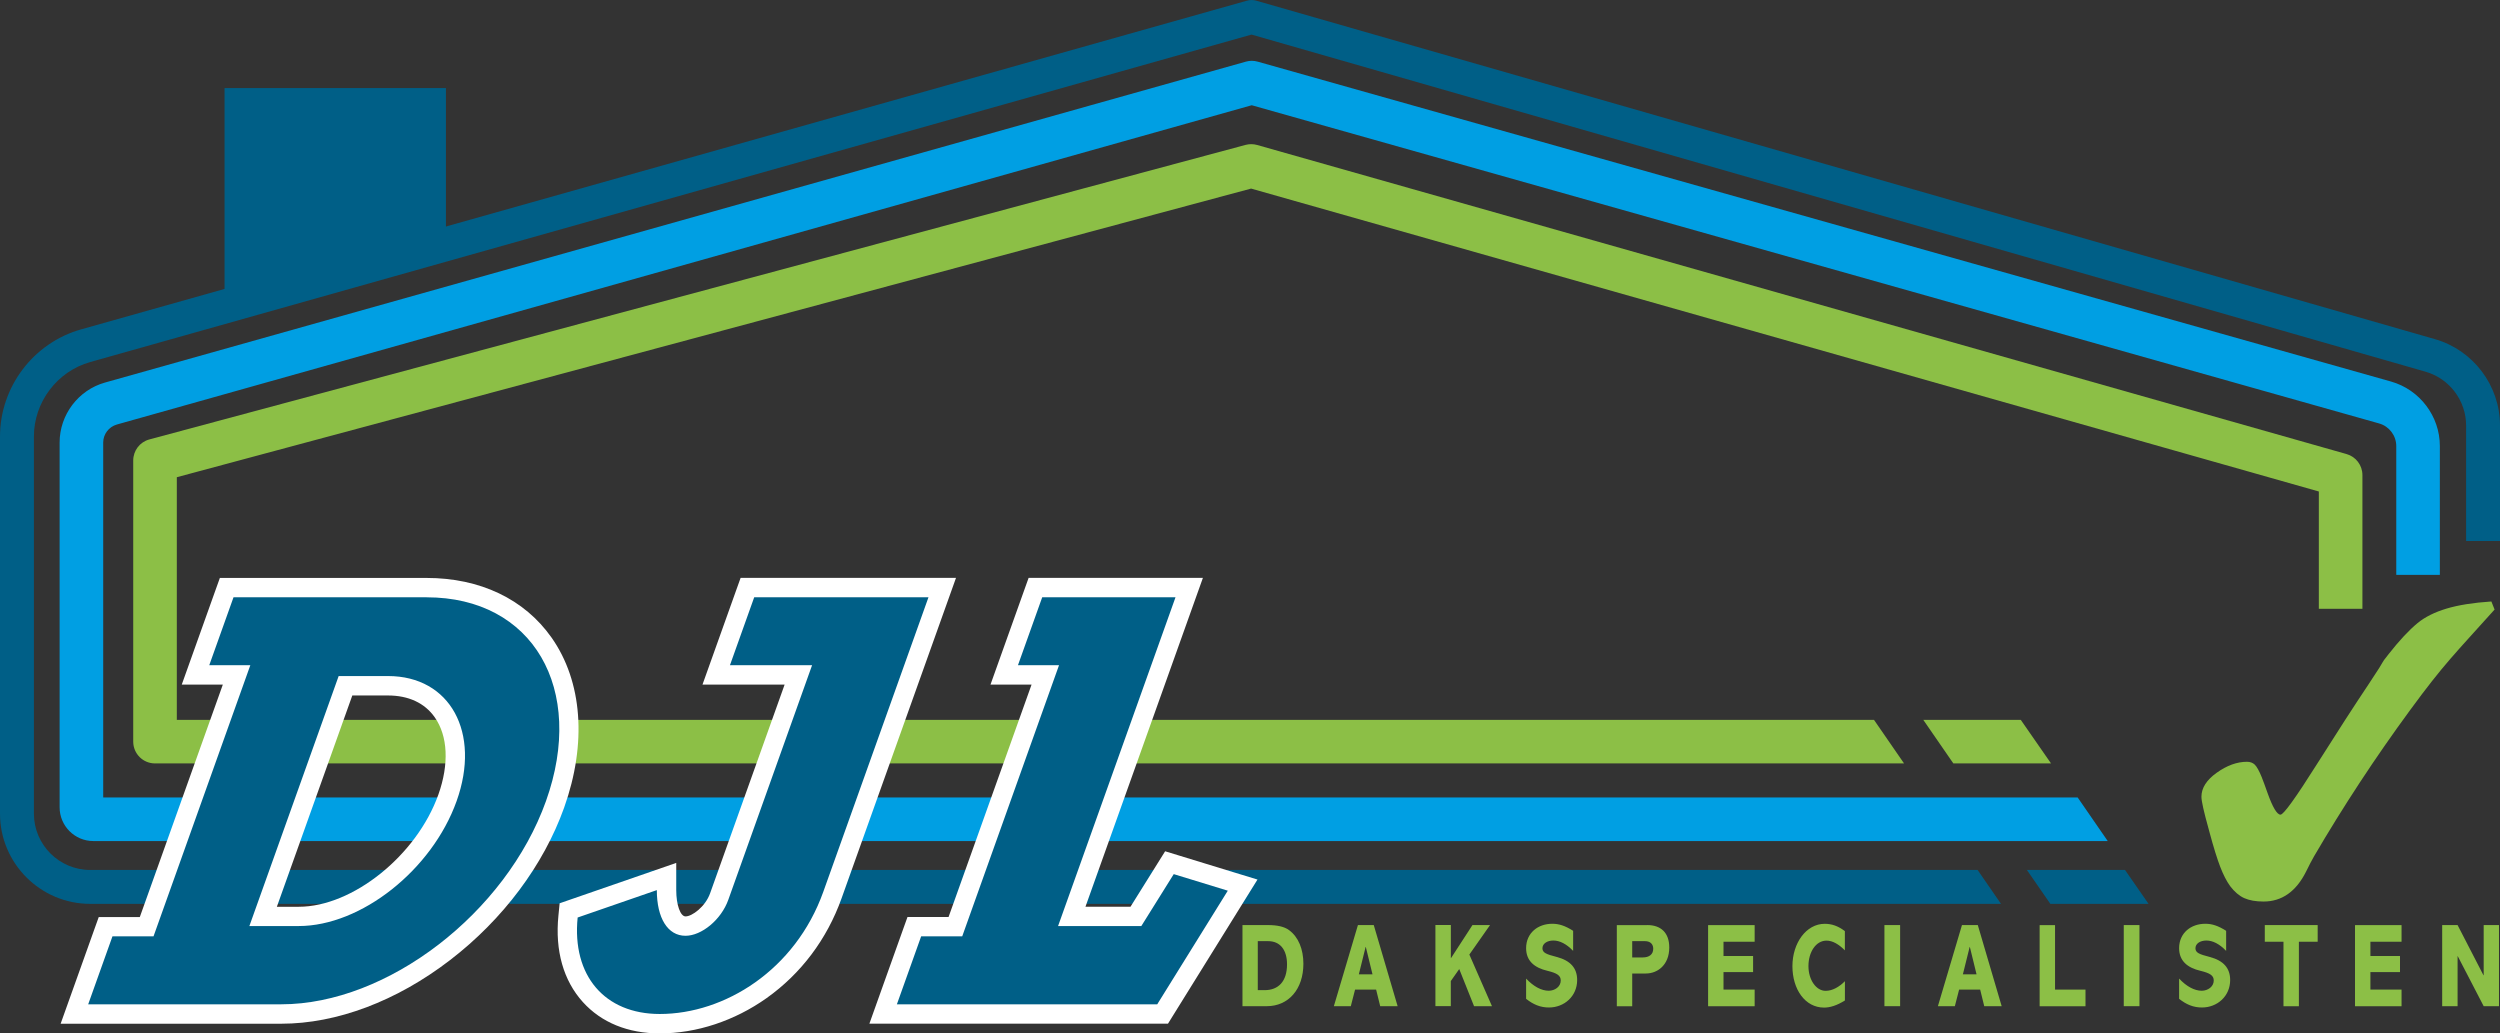 <?xml version="1.0" encoding="UTF-8"?> <svg xmlns="http://www.w3.org/2000/svg" id="Laag_2" viewBox="0 0 516.23 213.38"><rect x="0" y="0" width="516.23" height="213.38" fill="#333333" stroke="none"/><defs><style>.cls-1{fill:none;}.cls-2{fill:#009fe3;}.cls-3{fill:#005f87;}.cls-4{fill:#fff;}.cls-5{fill:#8cbf46;}</style></defs><g id="Laag_1-2"><path class="cls-5" d="m261.83,191.02c1.94,0,3.4.34,4.33,1.03,1.96,1.42,2.98,3.98,2.98,6.95,0,5.26-3.06,8.77-7.57,8.77h-5.01v-16.75h5.27Zm-.7,13.44c2.8,0,4.63-1.74,4.63-5.33,0-3.02-1.44-4.79-3.9-4.79h-2.14v10.12h1.4Z"></path><path class="cls-5" d="m283.67,191.02l4.93,16.75h-3.6l-.84-3.42h-4.35l-.88,3.42h-3.5l4.97-16.75h3.26Zm-3.08,10.17h2.82l-1.38-5.65h-.04l-1.4,5.65Z"></path><path class="cls-5" d="m299.59,191.02v6.81h.04l4.42-6.81h3.63l-4.27,6.09,4.67,10.66h-3.7l-3.06-7.67-1.74,2.48v5.18h-3.18v-16.75h3.18Z"></path><path class="cls-5" d="m324.84,192.2v4.15c-1.38-1.45-2.8-2.14-4.08-2.14s-2.26.64-2.26,1.6.88,1.25,2.94,1.79c2.88.76,4.23,2.33,4.23,4.77,0,3.34-2.66,5.67-5.83,5.67-1.76,0-3.22-.61-4.71-1.79v-4.18c1.52,1.62,3.16,2.51,4.67,2.51,1.26,0,2.48-.84,2.48-2.11,0-1.03-.74-1.52-2.76-2.01-2.6-.61-4.39-1.99-4.39-4.67,0-3.12,2.42-5.04,5.41-5.04,1.36,0,2.62.39,4.29,1.45Z"></path><path class="cls-5" d="m340.16,191.02c2.78,0,4.53,1.57,4.53,4.62,0,3.66-2.46,5.38-4.83,5.38h-2.82v6.76h-3.18v-16.75h6.29Zm-.9,6.68c1.2,0,2.12-.57,2.12-1.79,0-1.01-.66-1.57-1.7-1.57h-2.64v3.37h2.22Z"></path><path class="cls-5" d="m362.32,191.02v3.44h-6.43v2.95h6.11v3.32h-6.11v3.61h6.43v3.44h-9.61v-16.75h9.61Z"></path><path class="cls-5" d="m380.95,192.28v3.96c-1.28-1.28-2.54-2.01-3.79-2.01-2.2,0-3.73,2.38-3.73,5.26s1.62,5.11,3.54,5.11c1.42,0,2.82-.81,3.99-1.99v3.98c-1.7,1.06-3.1,1.47-4.31,1.47-3.92,0-6.53-3.78-6.53-8.55s2.84-8.75,6.67-8.75c1.44,0,2.76.44,4.17,1.52Z"></path><path class="cls-5" d="m392.36,191.02v16.75h-3.24v-16.75h3.24Z"></path><path class="cls-5" d="m408.4,191.02l4.93,16.75h-3.6l-.84-3.42h-4.35l-.88,3.42h-3.5l4.97-16.75h3.26Zm-3.08,10.17h2.82l-1.38-5.65h-.04l-1.4,5.65Z"></path><path class="cls-5" d="m424.35,191.02v13.32h6.29v3.44h-9.47v-16.75h3.18Z"></path><path class="cls-5" d="m441.78,191.02v16.75h-3.24v-16.75h3.24Z"></path><path class="cls-5" d="m459.68,192.2v4.15c-1.38-1.45-2.8-2.14-4.08-2.14s-2.26.64-2.26,1.6.88,1.25,2.94,1.79c2.88.76,4.23,2.33,4.23,4.77,0,3.34-2.66,5.67-5.83,5.67-1.76,0-3.22-.61-4.71-1.79v-4.18c1.52,1.62,3.16,2.51,4.67,2.51,1.26,0,2.48-.84,2.48-2.11,0-1.03-.74-1.52-2.76-2.01-2.6-.61-4.39-1.99-4.39-4.67,0-3.12,2.42-5.04,5.41-5.04,1.36,0,2.62.39,4.29,1.45Z"></path><path class="cls-5" d="m478.58,191.02v3.44h-3.88v13.32h-3.18v-13.32h-3.86v-3.44h10.91Z"></path><path class="cls-5" d="m495.9,191.02v3.44h-6.43v2.95h6.11v3.32h-6.11v3.61h6.43v3.44h-9.61v-16.75h9.61Z"></path><path class="cls-5" d="m507.47,191.02l5.35,10.37h.04v-10.37h3.16v16.75h-3.16l-5.35-10.32h-.04v10.32h-3.18v-16.75h3.18Z"></path><polygon class="cls-1" points="37.38 179.64 408.36 179.64 404.23 173.66 37.38 173.66 37.38 179.64"></polygon><path class="cls-1" d="m500.84,76.75L258.43,7.14,18.66,74.75c-6.87,1.94-11.66,8.27-11.66,15.4v77.86c0,6.41,5.22,11.63,11.63,11.63h24.29v-5.98h-23.64c-3.84,0-6.96-3.12-6.96-6.97v-75.32c0-5.74,3.86-10.83,9.38-12.39L257.26,12.72c.8-.22,1.64-.23,2.44,0l234.02,66.05c5.94,1.68,10.1,7.16,10.1,13.34v33.59h5.42v-37.85c0-5.14-3.45-9.7-8.39-11.11Z"></path><polygon class="cls-1" points="37.38 164.66 398.02 164.66 393.17 157.64 37.38 157.64 37.38 164.66"></polygon><path class="cls-1" d="m491.27,87.44L258.47,21.73,24.13,87.65c-1.66.47-2.82,2-2.82,3.72v73.29h21.61v-7.02h-10.91c-2.49,0-4.5-2.01-4.5-4.5v-58.05c0-2.04,1.37-3.82,3.33-4.35l226.36-60.82c.79-.21,1.61-.21,2.4.02l224.95,63.82c1.94.55,3.27,2.32,3.27,4.33v27.62h6.99v-33.59c0-2.17-1.46-4.09-3.54-4.68Z"></path><polygon class="cls-3" points="418.54 179.64 423.38 186.64 443.66 186.64 438.8 179.64 418.54 179.64"></polygon><path class="cls-3" d="m502.76,70.02L259.4.14c-.62-.18-1.29-.18-1.92,0L16.76,68.01C6.89,70.79,0,79.9,0,90.15v77.86c0,10.27,8.36,18.63,18.63,18.63h394.56l-4.83-7H18.63c-6.41,0-11.63-5.22-11.63-11.63v-77.86c0-7.13,4.8-13.47,11.66-15.4L258.43,7.14l242.41,69.61c4.94,1.4,8.39,5.97,8.39,11.11v23.85h7v-23.85c0-8.25-5.54-15.59-13.47-17.84Z"></path><path class="cls-2" d="m493.71,78.78L259.7,12.73c-.8-.23-1.64-.23-2.44,0L21.69,78.99c-5.52,1.55-9.38,6.65-9.38,12.39v75.32c0,3.84,3.12,6.97,6.96,6.97h415.96l-6.21-9H21.31v-73.29c0-1.72,1.16-3.25,2.82-3.72L258.47,21.73l232.8,65.71c2.09.59,3.54,2.51,3.54,4.68v26.59h9v-26.59c0-6.18-4.15-11.66-10.1-13.34Z"></path><path class="cls-5" d="m484.55,93.76l-224.95-63.82c-.78-.22-1.61-.23-2.4-.02L30.84,90.74c-1.97.53-3.33,2.31-3.33,4.35v58.05c0,2.49,2.01,4.5,4.5,4.5h361.16l-6.21-9H36.51v-50.1l221.83-59.6,220.48,62.55v24.22h9v-27.62c0-2.01-1.34-3.78-3.27-4.33Z"></path><polygon class="cls-5" points="403.35 157.64 423.52 157.64 417.27 148.64 397.14 148.64 403.35 157.64"></polygon><polygon class="cls-3" points="92.08 53 46.37 66.83 46.37 18.19 92.08 18.19 92.08 53"></polygon><path class="cls-5" d="m515.11,125.87c-8.2,9.15-10.33,11.06-17.5,20.84-7.17,9.78-13.76,19.82-19.77,30.1-.44.76-1,1.82-1.66,3.18-2.06,4.11-4.99,6.17-8.78,6.17-1.61,0-2.94-.24-3.99-.71-1.04-.47-2.01-1.3-2.9-2.47-.73-1.01-1.41-2.33-2.04-3.96-.63-1.63-1.38-4.03-2.23-7.19-.06-.19-.13-.43-.19-.71-.98-3.51-1.47-5.71-1.47-6.6,0-1.8,1.05-3.46,3.16-4.96,2.1-1.5,4.19-2.26,6.24-2.26.66,0,1.2.2,1.61.59.41.4.89,1.24,1.42,2.54.32.79.71,1.87,1.19,3.23,1.08,3.04,1.98,4.56,2.71,4.56.63,0,3.13-3.47,7.5-10.4,4.18-6.62,7.77-12.17,10.78-16.67,4.21-6.3,1.86-3.3,4.06-6.1,2.2-2.8,4.19-4.93,5.96-6.39,1.55-1.27,3.55-2.26,5.98-2.99,2.44-.73,5.52-1.22,9.26-1.47l.66,1.66Z"></path><path class="cls-3" d="m15.37,209.38l6.44-18.03h8.48l18.57-51.99h-8.48l6.44-18.03h41.3c10.37,0,18.95,4.07,24.16,11.45,6.01,8.53,6.87,20.67,2.36,33.3-8.52,23.87-33.88,43.29-56.52,43.29H15.37Zm46.31-20.15c12.12,0,25.9-10.99,30.72-24.49,2.47-6.91,2.1-13.4-1.01-17.8-2.46-3.49-6.36-5.34-11.27-5.34h-8.79l-17.01,47.63h7.36Z"></path><path class="cls-4" d="m88.11,123.34c21.89,0,32.92,18.86,24.63,42.08-8.25,23.1-32.75,41.96-54.64,41.96H18.21l5.01-14.03h8.48l19.99-55.99h-8.48l5.01-14.03h39.89m-36.62,67.89h10.2c12.84,0,27.51-11.55,32.6-25.81,5.05-14.14-1.33-25.81-14.16-25.81h-10.2l-18.44,51.63m36.62-71.89h-42.71l-.95,2.65-5.01,14.03-1.91,5.35h8.48l-17.14,47.99h-8.48l-.95,2.65-5.01,14.03-1.91,5.35h45.56c11.46,0,23.84-4.67,34.87-13.15,10.93-8.4,19.29-19.58,23.54-31.47,4.73-13.26,3.78-26.06-2.61-35.13-5.59-7.93-14.75-12.3-25.79-12.3h0Zm-15.37,24.27h7.38c4.23,0,7.57,1.55,9.64,4.49,2.73,3.87,3,9.69.76,15.98-4.48,12.55-17.69,23.16-28.83,23.16h-4.52l15.58-43.63h0Z"></path><path class="cls-3" d="m136.24,211.38c-5.98,0-10.96-2-14.39-5.8-3.64-4.02-5.22-9.67-4.55-16.32l.13-1.27,20.21-6.99v2.81c0,3.59,1.03,7.43,3.92,7.43,2.26,0,5.67-2.5,6.96-6.1l16.35-45.77h-16.96l6.44-18.03h40.24l-22.67,63.49c-5.58,15.63-20.24,26.55-35.65,26.55Z"></path><path class="cls-4" d="m191.72,123.34l-21.72,60.82c-5.77,16.15-20.36,25.22-33.77,25.22-11.35,0-18.15-7.9-16.95-19.92l16.35-5.66c0,5.78,2.25,9.43,5.92,9.43,3.32,0,7.37-3.3,8.84-7.43l17.3-48.44h-16.96l5.01-14.03h35.99m5.68-4h-44.48l-.95,2.65-5.01,14.03-1.91,5.35h16.96l-15.39,43.1c-.99,2.77-3.72,4.77-5.07,4.77-1.07,0-1.92-2.39-1.92-5.43v-5.62l-5.31,1.84-16.35,5.66-2.42.84-.25,2.55c-.72,7.23,1.03,13.41,5.06,17.86,3.82,4.22,9.31,6.46,15.87,6.46,7.6,0,15.43-2.59,22.06-7.29,7.11-5.05,12.46-12.16,15.47-20.58l21.72-60.82,1.91-5.35h0Z"></path><polygon class="cls-3" points="182.37 209.38 188.81 191.35 197.29 191.35 215.86 139.37 207.38 139.37 213.81 121.34 245.57 121.34 221.32 189.23 234.57 189.23 241.49 178.14 256.6 182.77 240.08 209.38 182.37 209.38"></polygon><path class="cls-4" d="m242.73,123.34l-24.25,67.89h17.19l6.7-10.73,11.16,3.42-14.57,23.46h-53.76l5.01-14.03h8.48l19.99-55.99h-8.48l5.01-14.03h27.51m5.68-4h-36l-.95,2.65-5.01,14.03-1.91,5.35h8.48l-17.14,47.99h-8.48l-.95,2.65-5.01,14.03-1.91,5.35h61.66l1.17-1.89,14.57-23.46,2.74-4.41-4.97-1.52-11.16-3.42-2.94-.9-1.63,2.61-5.52,8.84h-9.3l22.34-62.55,1.91-5.35h0Z"></path></g></svg> 
